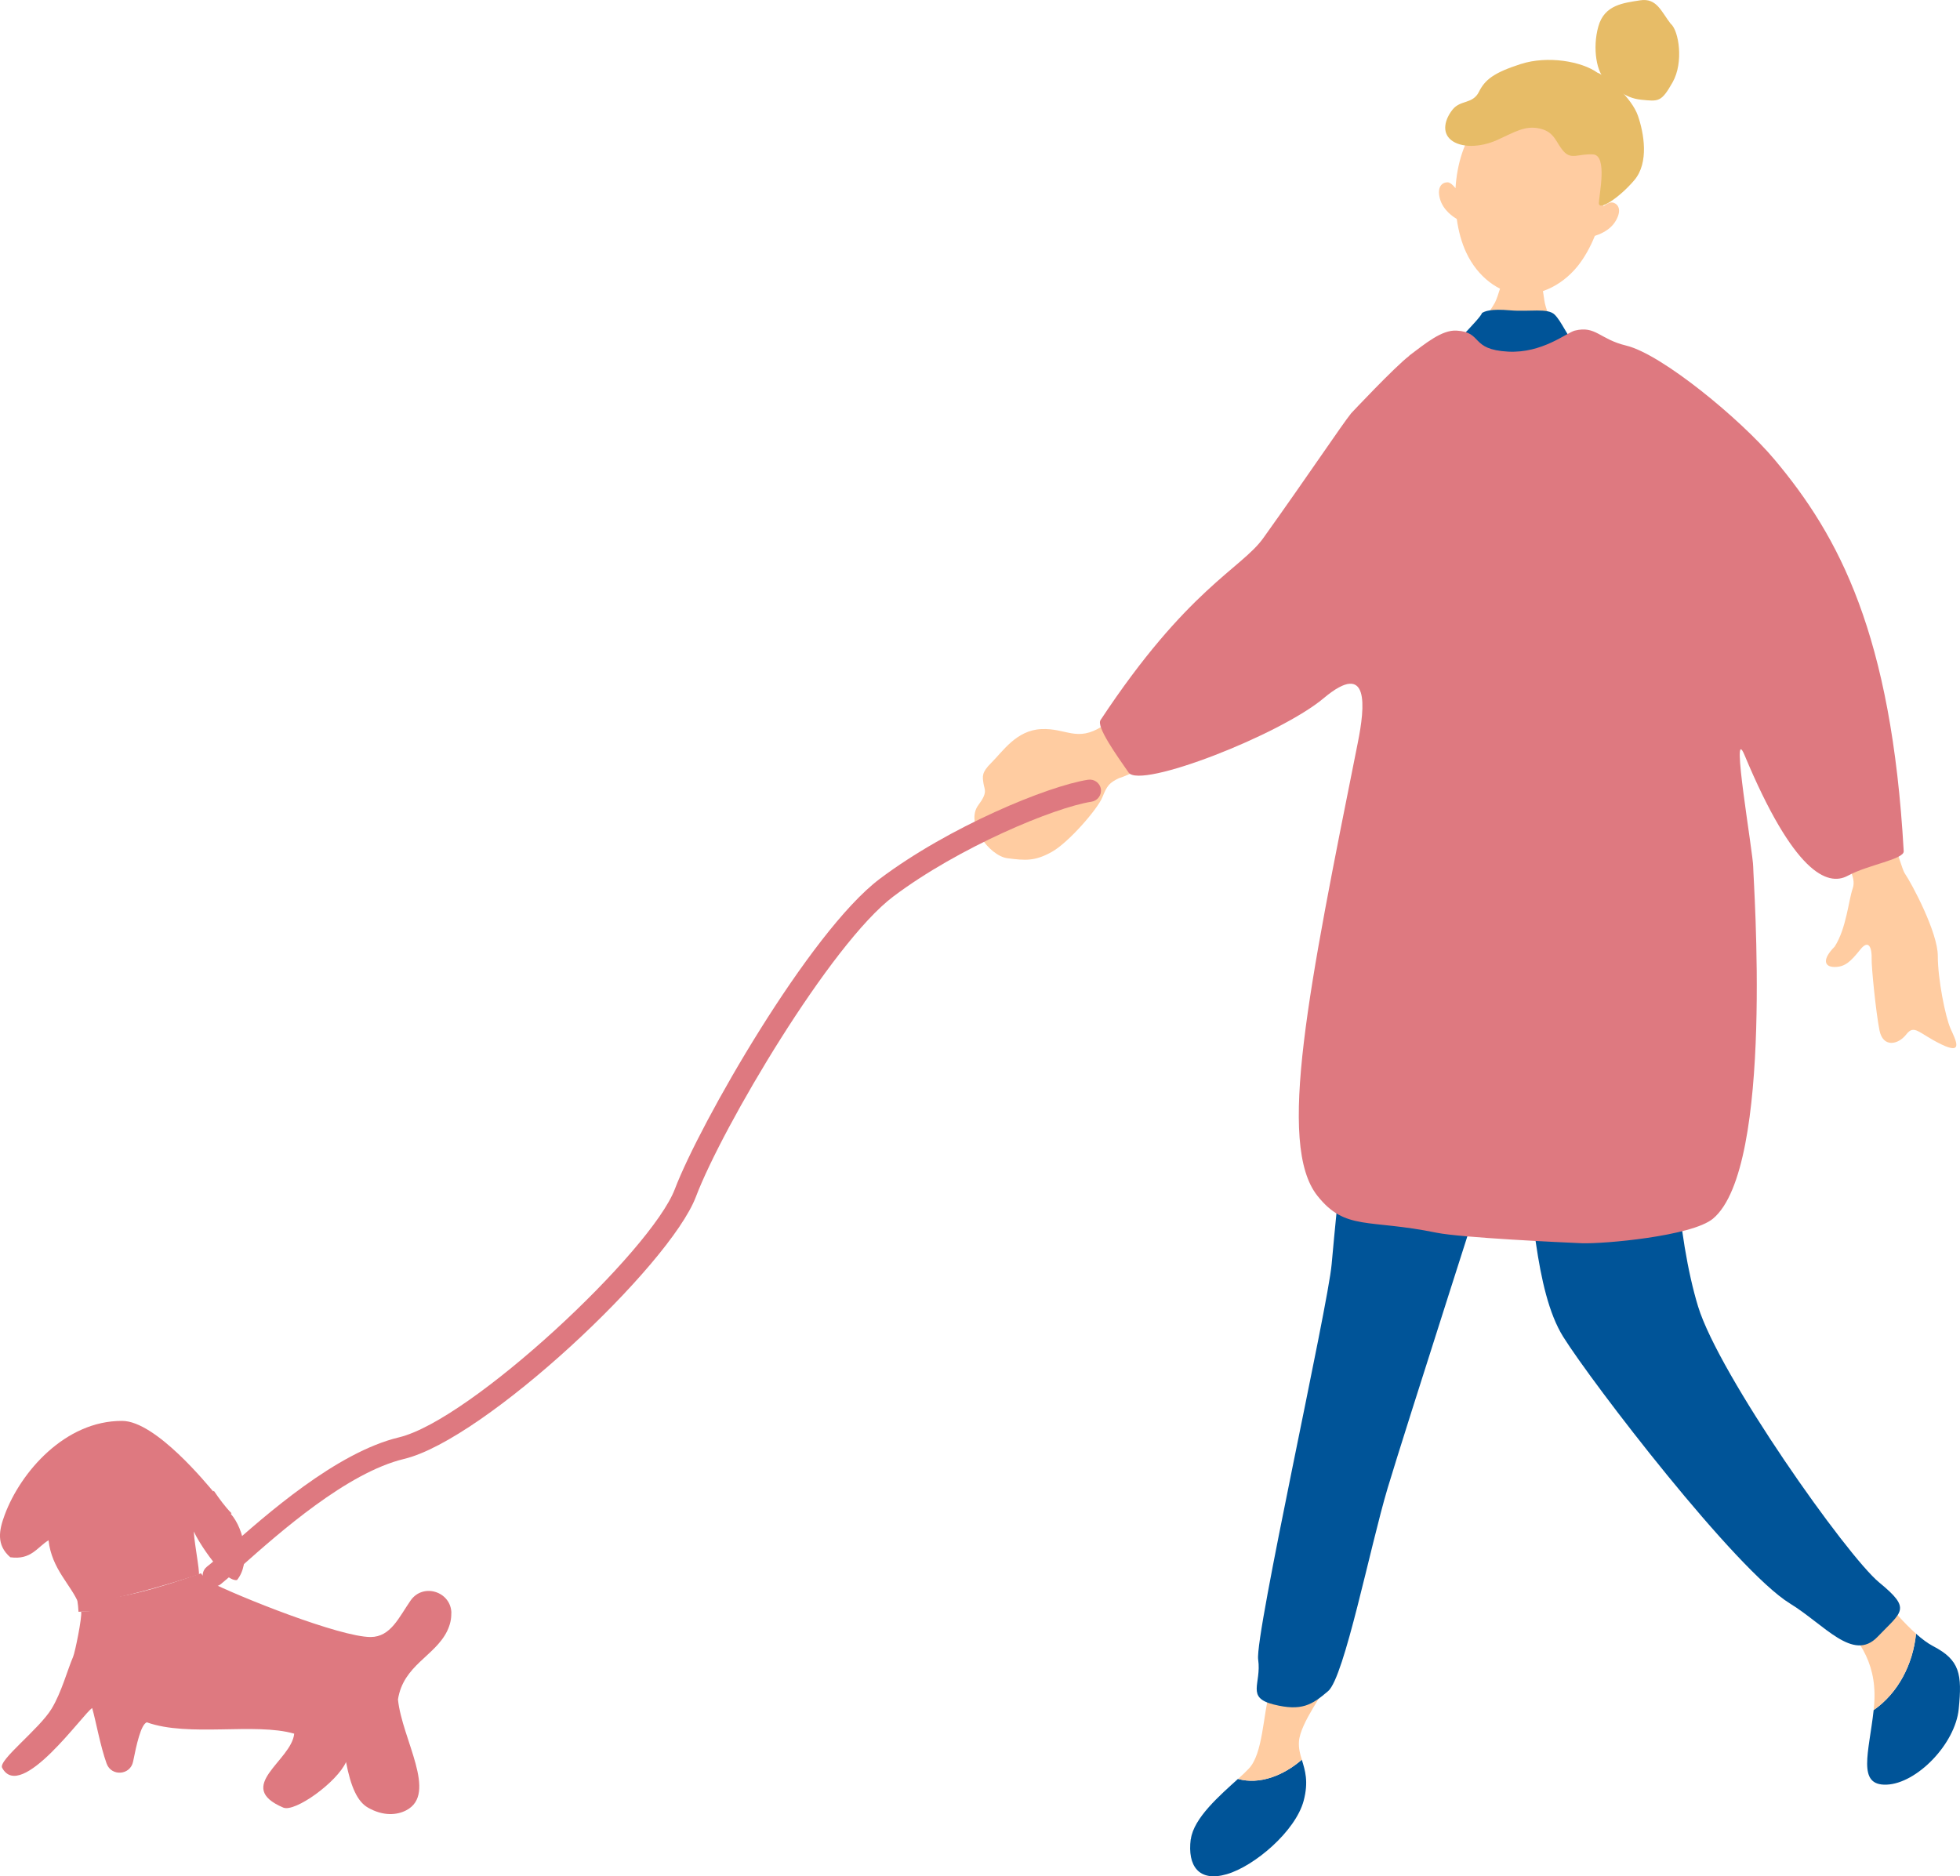 <?xml version="1.0" encoding="UTF-8"?><svg id="_レイヤー_2" xmlns="http://www.w3.org/2000/svg" viewBox="0 0 184.54 176.67"><defs><style>.cls-1{fill:#ffcca1;}.cls-2{fill:#e7bc67;}.cls-3{fill:#005498;}.cls-4{fill:#de7980;}</style></defs><g id="_レイヤー_1-2"><path class="cls-3" d="M112.12,173.19c.26-2.02,2.78-4.18,4.44-5.69,2.02.57,4.28-.31,6.01-1.81.3.99.66,2.05.17,3.88-.77,2.85-4.6,6.13-7.23,6.9-2.63.77-3.72-.77-3.4-3.29Z"/><path class="cls-1" d="M116.57,167.5c.41-.37.77-.71,1.03-.99,1.31-1.42,1.31-4.93,1.97-7.45.66-2.52,2.19-2.08,3.94-2.08,0,0,1.97.22,1.64,1.2-.33.99-2.74,4.05-2.85,5.81-.04.63.1,1.15.27,1.7-1.73,1.5-3.99,2.38-6.01,1.81Z"/><path class="cls-1" d="M127.4,57.21c-.27.82-2.74,5.37-3.45,6.35-.36.5-4.77,2.91-9.22,5.21-4.3,2.22-8.62,4.32-9.35,4.49-.93.44-1.15.71-1.59,1.81-.44,1.1-3.18,4.27-4.77,5.15-1.59.88-2.47.81-4.17.59-1.7-.22-4.02-3.3-2.73-5.01.92-1.23.56-1.45.48-2.03-.1-.67-.19-1.03.73-1.94,1.1-1.09,2.36-3.07,4.71-3.18,2.36-.11,3.34,1.26,5.75-.27,2.41-1.53,10.63-7.12,11.67-7.78,1.04-.66,1.59-1.42,2.79-3.72,1.2-2.3,3.34-5.7,3.72-6.35s5.42,6.68,5.42,6.68Z"/><path class="cls-1" d="M145.05,25.69c-.22-.01-3.1,0-3.37-.04-.14.48-.62,2.26-.93,2.85-.31.58-2.53,3.89-2.82,4.17,2.97,3.11,7.43,3.03,9.73.55-.55-.34-2.08-3.71-2.25-4.91-.12-.88-.38-2.29-.36-2.62Z"/><path class="cls-1" d="M136.28,17.16c.27.02.54.28.76.56.28-4.51,2.66-8.99,8.09-8.32,5.43.67,6.65,5.59,5.83,10.03.28-.22.61-.41.88-.36.34.06.95.5.34,1.63-.56,1.05-1.7,1.4-2.02,1.51-.44,1.09-.99,2.06-1.61,2.84-1.64,2.03-3.89,2.86-5.66,2.65-1.77-.22-3.75-1.57-4.85-3.94-.42-.9-.72-1.99-.88-3.14-.29-.18-1.3-.8-1.6-1.95-.31-1.24.38-1.52.73-1.5Z"/><path class="cls-2" d="M150.41,6.85c-1.48-1.07-4.68-1.64-7.23-.82-2.55.82-3.37,1.48-3.94,2.63-.58,1.15-1.73.74-2.46,1.64s-1.07,2.14-.16,2.88c.9.74,2.71.74,4.35,0,1.64-.74,2.63-1.4,4.03-1.07,1.4.33,1.48,1.31,2.22,2.14.74.82,1.37.21,2.77.29,1.4.08.55,3.86.55,4.6s1.94-.53,3.34-2.18.9-4.44.33-6.08c-.58-1.64-2.79-3.61-3.78-4.03Z"/><path class="cls-2" d="M157.31,2.25c-.9-1.15-1.31-2.46-2.88-2.22-1.56.25-3.37.41-3.94,2.46-.58,2.05-.16,4.44.74,5.09.9.66,1.64,1.64,3.29,1.81,1.64.16,1.89.25,2.96-1.64,1.07-1.89.58-4.85-.16-5.5Z"/><path class="cls-3" d="M180.4,153.83c.56.5,1.11.91,1.61,1.17,2.52,1.31,2.74,2.63,2.41,5.92-.33,3.29-3.94,7.01-6.79,7.12-2.82.11-1.66-3.01-1.22-7.02,2.3-1.6,3.7-4.3,3.99-7.19Z"/><path class="cls-1" d="M171.39,147.88c1.42-1.86,2.74-1.42,3.61-.33.7.88,3.16,4.28,5.4,6.28-.29,2.89-1.7,5.59-3.99,7.19,0-.03,0-.07.01-.1.44-4.05-1.2-6.46-3.61-8.76-2.41-2.3-2.74-2.52-1.42-4.27Z"/><path class="cls-3" d="M131.67,74.83c-1.42,0-2.14.71-2.57,5.97-.44,5.26-3.39,34.27-3.72,38.22-.33,3.94-7.25,34.94-6.92,37.24.33,2.3-1.18,3.57,1.45,4.23,2.63.66,3.61.05,5.14-1.26,1.53-1.31,3.96-13.63,5.6-19.11,1.64-5.48,10.07-31.66,10.84-34.18.77-2.52.88-3.4,1.86,1.75.99,5.15,1.1,13.8,3.83,18.18,2.74,4.38,16.25,21.99,21.36,25.12,3.25,1.99,5.94,5.54,8.24,3.13,2.3-2.41,3.23-2.59.16-5.11-3.07-2.52-15.08-19.53-17.06-25.99-1.97-6.46-2.85-17.42-1.64-24.98,1.2-7.56,1.86-14.68-.77-20.37-1.1-2.3-24.38-2.73-25.81-2.83Z"/><path class="cls-1" d="M168.27,51.11c.77-.27,1.15-.38,2.52,2.85,1.37,3.23,7.83,27.22,8.54,28.26.71,1.04,3.12,5.59,3.12,7.78s.71,5.75,1.2,6.85c.49,1.1,1.26,2.52-.88,1.48-2.14-1.04-2.52-1.92-3.29-.93s-2.19,1.26-2.52-.38c-.33-1.64-.77-6.02-.74-6.79.03-.77-.19-1.92-1.07-.82s-1.42,1.64-2.41,1.64-1.2-.71,0-1.92c1.1-1.7,1.31-4.38,1.7-5.48.38-1.1-.6-2.3-1.59-4.55-.99-2.25-9.64-21.8-9.97-23.33-.33-1.53,5.37-4.66,5.37-4.66Z"/><path class="cls-3" d="M139.54,29.47c.25-.16.82-.41,2.64-.25,1.81.16,3.54-.25,4.2.41.66.66,1.15,1.98,1.98,2.88.82.91,2.8,2.8-.58,2.8s-5.03.74-7.74.16c-2.72-.58-5.68.49-4.7-1.07.99-1.57,4.04-4.37,4.2-4.94Z"/><path class="cls-4" d="M132.69,33.48c1.5-1.12,3.06-2.44,4.46-2.35,2.5.15,1.23,1.79,4.86,1.98,3.21.16,5.49-1.78,6.26-1.98,1.98-.49,2.33.81,4.84,1.41,3.36.81,10.78,6.94,13.94,10.7,6.1,7.25,11.04,16.48,12.19,36.91.04.77-3.36,1.27-5.27,2.31-1.92,1.04-5.1-.3-9.72-11.37-1.36-3.25.82,9.28.82,10.54s2.01,28.29-3.79,33.12c-1.98,1.65-10.29,2.39-12.36,2.31-1.73-.07-11.37-.52-13.67-.99-6.43-1.32-8.57-.16-11.2-3.46-3.87-4.83-.82-19.61,3.79-42.67.68-3.38,1.14-7.85-3.21-4.2-4.12,3.46-17.28,8.59-18.37,7-1.1-1.59-3.06-4.31-2.64-4.94,8.16-12.36,13.26-14.25,15.32-17.13,4.38-6.13,7.4-10.67,8.28-11.76,0,0,4.08-4.35,5.47-5.41Z"/><path class="cls-4" d="M20.19,149.38c-.33.01-.66-.12-.88-.39-.36-.45-.29-1.11.17-1.47.44-.34,1.09-.92,1.91-1.65,3.59-3.19,10.28-9.12,16.17-10.53,6.8-1.63,23.75-17.53,25.98-23.38,2.33-6.13,12.66-24.21,19.28-29.2,6.52-4.91,15.82-8.75,19.62-9.34.58-.09,1.12.3,1.21.87.09.57-.31,1.11-.89,1.2-3.49.54-12.5,4.29-18.66,8.93-5.89,4.44-16.08,21.68-18.58,28.27-2.48,6.51-19.87,22.86-27.47,24.68-5.37,1.28-11.8,6.99-15.25,10.05-.86.76-1.55,1.37-2.01,1.74-.18.14-.4.22-.61.23Z"/><path class="cls-4" d="M42.5,151.89c-.03-2.04-2.67-2.87-3.84-1.19-1.1,1.58-1.87,3.43-3.76,3.44-2.89,0-12.42-3.79-15.36-5.29-3.97,1.32-7.93,2.63-11.9,2.92.1.48-.57,3.81-.76,4.24-.51,1.17-1.09,3.35-2.02,4.88-1.17,1.93-5.04,4.85-4.66,5.56,1.76,3.3,7.69-5.19,8.48-5.62.36,1.27.76,3.56,1.36,5.23.45,1.23,2.23,1.1,2.49-.19.32-1.59.73-3.48,1.29-3.7,3.96,1.42,10.17,0,13.88,1.07-.25,2.56-5.69,4.98-1.03,6.96,1.1.47,5.07-2.4,5.91-4.29.45,2.36,1.08,3.73,2.06,4.29,1.46.84,2.76.7,3.6.26,3.02-1.56-.39-6.68-.77-10.44.5-3.22,3.45-4.06,4.62-6.42.3-.62.41-1.16.4-1.71Z"/><path class="cls-4" d="M21.72,142.54s.05-.03.08-.05c-.61-.62-1.14-1.35-1.66-2.11-.02.02-.05.03-.07.05-.47-.54-5.39-6.63-8.56-6.64-5.38-.03-9.57,4.82-11.06,8.83-.54,1.45-.83,2.84.52,4.01,1.97.27,2.52-.94,3.6-1.6.3,2.72,2.11,4.17,2.85,5.98,3.77-.24,11.24-2.75,11.29-2.76.17-.03-.6-3.99-.42-4.05-.17.06,2.64,4.75,4.02,4.58,1.3-1.57.73-4.74-.58-6.24Z"/><path class="cls-4" d="M18.92,148.14c-3.94,1.36-7.86,2.61-11.64,2.54.06.35.09.71.11,1.08,3.99.01,8.13-1.41,12.27-2.85-.39-.35-.64-.62-.74-.77Z"/></g></svg>